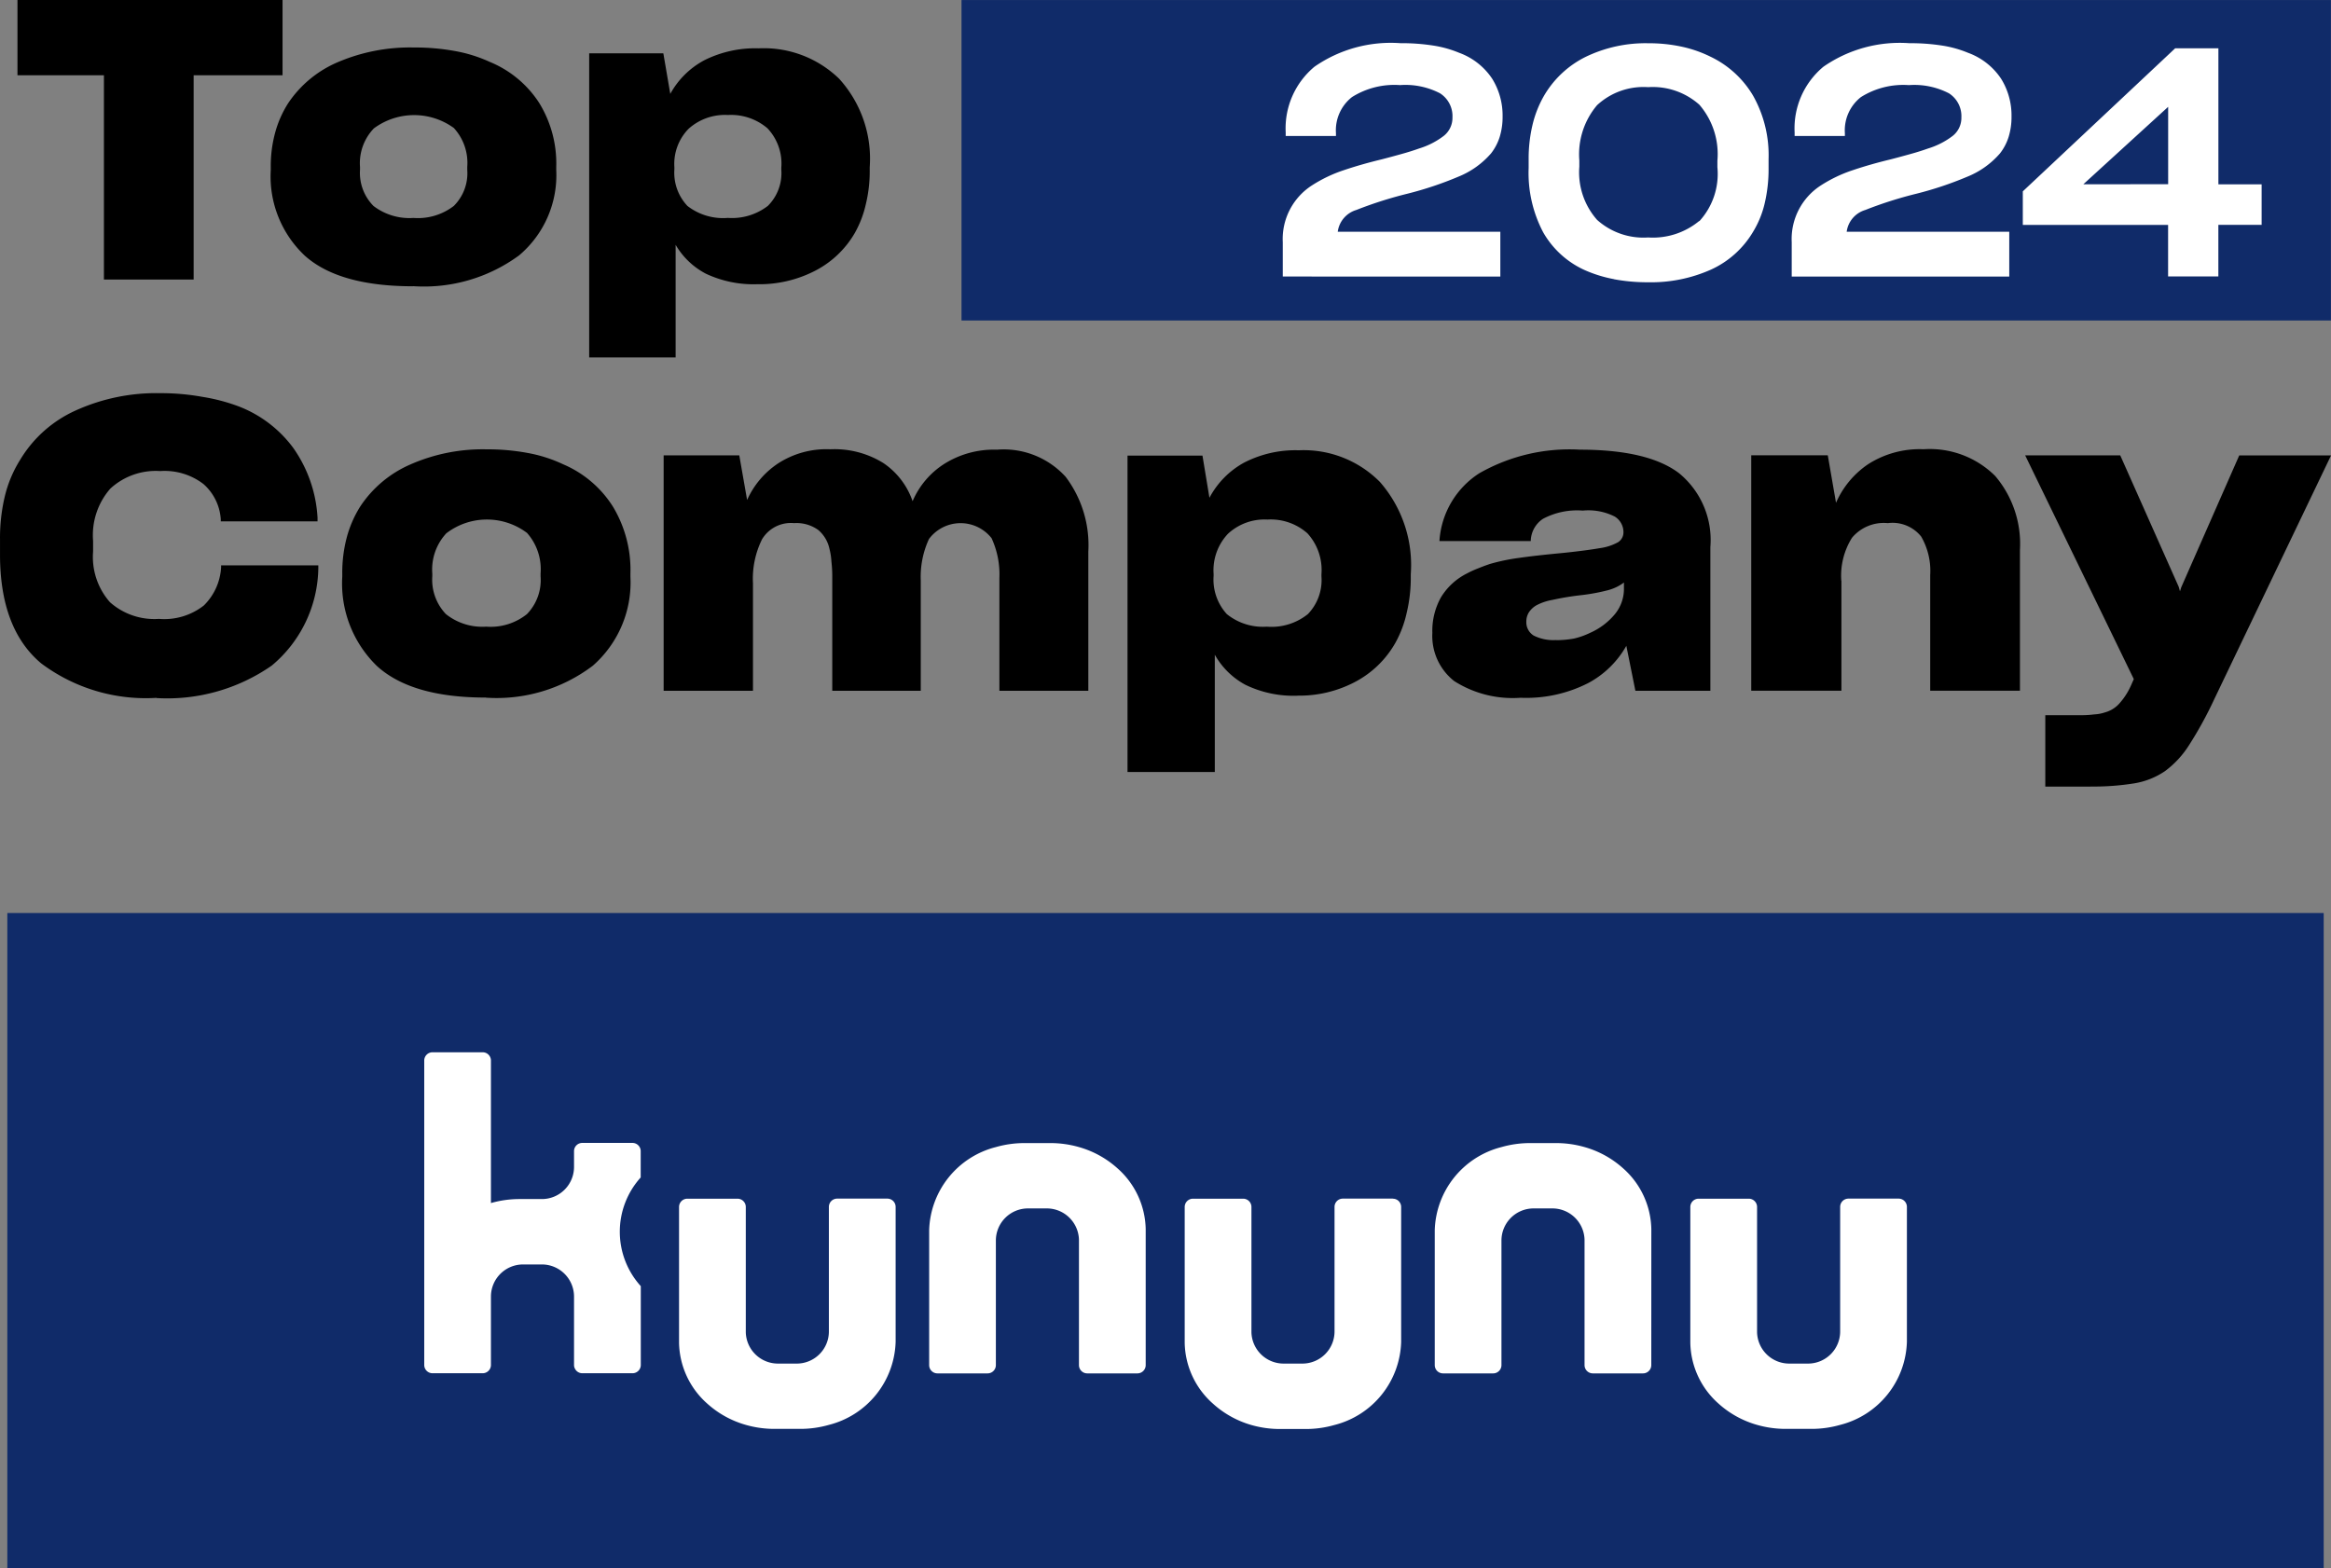 <svg xmlns="http://www.w3.org/2000/svg" width="116.507" height="78.408" viewBox="0 0 116.507 78.408">
  <rect x="0" y="0" width="116.507" height="78.408" fill="#808080" stroke="none"/>
  <g id="top_company_2024" transform="translate(66.4 -10.373)">
    <path id="Balken_2" d="M37.55,608.04H153.326v32.766H37.55Z" transform="translate(-103.584 -552.025)" fill="#102b69"/>
    <g id="Logo" transform="translate(-45.198 62.98)">
      <path id="Pfad_97" data-name="Pfad 97" d="M155.007,646.883H152.5a.414.414,0,0,0-.413.413v6.228a1.606,1.606,0,0,1-1.606,1.606h-.941a1.608,1.608,0,0,1-1.606-1.564V647.3a.414.414,0,0,0-.413-.413h-2.51a.414.414,0,0,0-.413.413V654.1a4.159,4.159,0,0,0,1.4,3.022,4.845,4.845,0,0,0,1.935,1.072,5.165,5.165,0,0,0,1.445.2h1.264a5.181,5.181,0,0,0,1.447-.2,4.421,4.421,0,0,0,3.334-4.151V647.3A.414.414,0,0,0,155.007,646.883Zm25.274,0h-2.508a.414.414,0,0,0-.413.413v6.228a1.606,1.606,0,0,1-1.606,1.606h-.941a1.608,1.608,0,0,1-1.606-1.564V647.3a.414.414,0,0,0-.413-.413h-2.51a.414.414,0,0,0-.413.413V654.1a4.159,4.159,0,0,0,1.4,3.022A4.845,4.845,0,0,0,173.2,658.2a5.165,5.165,0,0,0,1.445.2h1.264a5.181,5.181,0,0,0,1.447-.2,4.421,4.421,0,0,0,3.334-4.151V647.3a.414.414,0,0,0-.413-.413Zm25.272,0h-2.508a.414.414,0,0,0-.413.413v6.228a1.606,1.606,0,0,1-1.606,1.606h-.941a1.608,1.608,0,0,1-1.606-1.564V647.3a.414.414,0,0,0-.413-.413h-2.51a.414.414,0,0,0-.413.413V654.1a4.159,4.159,0,0,0,1.4,3.022,4.845,4.845,0,0,0,1.935,1.072,5.166,5.166,0,0,0,1.445.2h1.264a5.181,5.181,0,0,0,1.447-.2,4.421,4.421,0,0,0,3.334-4.151V647.3A.414.414,0,0,0,205.553,646.883ZM167.922,648.4a4.159,4.159,0,0,0-1.4-3.022,4.844,4.844,0,0,0-1.935-1.071,5.165,5.165,0,0,0-1.445-.2H161.88a5.181,5.181,0,0,0-1.447.2,4.421,4.421,0,0,0-3.334,4.151v6.749a.414.414,0,0,0,.413.413h2.508a.414.414,0,0,0,.413-.413v-6.228a1.606,1.606,0,0,1,1.606-1.606h.941a1.608,1.608,0,0,1,1.606,1.564v6.27a.414.414,0,0,0,.413.413h2.51a.414.414,0,0,0,.413-.413Zm25.272,0a4.159,4.159,0,0,0-1.4-3.022,4.844,4.844,0,0,0-1.935-1.071,5.165,5.165,0,0,0-1.445-.2h-1.264a5.181,5.181,0,0,0-1.447.2,4.421,4.421,0,0,0-3.334,4.151v6.749a.414.414,0,0,0,.413.413h2.508a.414.414,0,0,0,.413-.413v-6.228a1.606,1.606,0,0,1,1.606-1.606h.941a1.608,1.608,0,0,1,1.606,1.564v6.27a.414.414,0,0,0,.413.413h2.51a.414.414,0,0,0,.413-.413Zm-50.513-2.574V644.49a.412.412,0,0,0-.409-.391H139.76a.41.41,0,0,0-.411.411v.789a1.606,1.606,0,0,1-1.606,1.606h-1.1a5.183,5.183,0,0,0-1.447.2v-7.125a.414.414,0,0,0-.413-.413h-2.508a.414.414,0,0,0-.413.413V655.2a.414.414,0,0,0,.413.413h2.508a.414.414,0,0,0,.413-.413v-3.42a1.606,1.606,0,0,1,1.606-1.606h.941a1.608,1.608,0,0,1,1.606,1.606v3.42a.387.387,0,0,0,.051.194.41.41,0,0,0,.365.219h2.508a.414.414,0,0,0,.413-.413v-3.941a4.049,4.049,0,0,1,0-5.439Z" transform="translate(-131.86 -639.57)" fill="#fff"/>
    </g>
    <path id="Balken_1" d="M253.42,32.96h68.446V48.98H253.42Z" transform="translate(-271.762 -22.585)" fill="#102b69"/>
    <g id="_2024" transform="translate(-2.287 12.533)">
      <path id="Pfad_102" data-name="Pfad 102" d="M326.092,54.391V52.678a3.186,3.186,0,0,1,1.471-2.848,6.984,6.984,0,0,1,1.575-.751q.888-.3,1.9-.543.544-.142,1.007-.272c.309-.086.6-.177.864-.272a3.892,3.892,0,0,0,1.233-.632,1.145,1.145,0,0,0,.431-.919,1.352,1.352,0,0,0-.623-1.208,3.761,3.761,0,0,0-2-.409,3.974,3.974,0,0,0-2.4.6,2.11,2.11,0,0,0-.8,1.8v.144h-2.512v-.177a4.006,4.006,0,0,1,1.44-3.287,6.689,6.689,0,0,1,4.3-1.175,10.185,10.185,0,0,1,1.639.119,5.582,5.582,0,0,1,1.288.36,3.362,3.362,0,0,1,1.655,1.3,3.484,3.484,0,0,1,.519,1.887,3.4,3.4,0,0,1-.144,1.016,2.6,2.6,0,0,1-.431.824,4.267,4.267,0,0,1-1.639,1.169,17.415,17.415,0,0,1-2.536.848,20,20,0,0,0-2.561.815,1.315,1.315,0,0,0-.928,1.087h8.126v2.24H326.09Zm16.559.135a6.584,6.584,0,0,1-1.471-.455,4.545,4.545,0,0,1-2.072-1.887,6.363,6.363,0,0,1-.727-3.215v-.431a7.274,7.274,0,0,1,.192-1.719,5.415,5.415,0,0,1,.559-1.432,4.948,4.948,0,0,1,2.1-1.975,6.88,6.88,0,0,1,3.128-.68,7.765,7.765,0,0,1,1.655.168,6.158,6.158,0,0,1,1.447.5,4.943,4.943,0,0,1,2.136,1.951,6.066,6.066,0,0,1,.775,3.168v.464a7.444,7.444,0,0,1-.192,1.743,4.854,4.854,0,0,1-.577,1.423,4.718,4.718,0,0,1-2.112,1.9,7.348,7.348,0,0,1-3.135.632,9.16,9.16,0,0,1-1.712-.152Zm4.264-2.9a3.5,3.5,0,0,0,.9-2.7v-.32a3.78,3.78,0,0,0-.9-2.8,3.5,3.5,0,0,0-2.561-.879,3.412,3.412,0,0,0-2.552.9,3.8,3.8,0,0,0-.888,2.759v.32a3.586,3.586,0,0,0,.888,2.656,3.468,3.468,0,0,0,2.552.879,3.632,3.632,0,0,0,2.552-.824Zm4.615,2.762V52.678A3.185,3.185,0,0,1,353,49.831a6.984,6.984,0,0,1,1.575-.751q.888-.3,1.9-.543.543-.142,1.007-.272c.309-.086.6-.177.864-.272a3.893,3.893,0,0,0,1.233-.632,1.145,1.145,0,0,0,.431-.919,1.352,1.352,0,0,0-.623-1.208,3.761,3.761,0,0,0-2-.409,3.974,3.974,0,0,0-2.4.6,2.11,2.11,0,0,0-.8,1.8v.144h-2.512v-.177a4.006,4.006,0,0,1,1.44-3.287,6.689,6.689,0,0,1,4.3-1.175,10.185,10.185,0,0,1,1.639.119,5.582,5.582,0,0,1,1.288.36,3.362,3.362,0,0,1,1.655,1.3,3.484,3.484,0,0,1,.519,1.887,3.4,3.4,0,0,1-.144,1.016,2.6,2.6,0,0,1-.431.824,4.267,4.267,0,0,1-1.639,1.169,17.415,17.415,0,0,1-2.536.848,20,20,0,0,0-2.561.815,1.315,1.315,0,0,0-.928,1.087h8.126v2.24H351.528Zm23.485-2.576h-2.161v2.576h-2.512V51.815H363.08V50.136l7.615-7.151h2.161v6.8h2.161v2.033Zm-4.67-2.033V45.911l-4.24,3.871Z" transform="translate(-326.09 -42.73)" fill="#fff"/>
    </g>
    <g id="Top_Company" transform="translate(-66.4 10.372)">
      <path id="Pfad_103" data-name="Pfad 103" d="M50.012,36.712V32.95H36.763v3.762h4.321V46.926h4.485V36.712Zm6.524,10.545a8.036,8.036,0,0,0,5.3-1.54,5.246,5.246,0,0,0,1.856-4.268v-.157a5.77,5.77,0,0,0-.855-3.2,5.357,5.357,0,0,0-2.466-2.046,7.177,7.177,0,0,0-1.754-.546,11.082,11.082,0,0,0-2.039-.175,9.181,9.181,0,0,0-3.771.72A5.636,5.636,0,0,0,50.3,38.1a5.305,5.305,0,0,0-.652,1.463,6.371,6.371,0,0,0-.225,1.734v.157a5.434,5.434,0,0,0,1.712,4.288q1.713,1.521,5.4,1.52Zm.02-3.411a2.952,2.952,0,0,1-2-.6,2.349,2.349,0,0,1-.672-1.812v-.137a2.507,2.507,0,0,1,.694-1.929,3.381,3.381,0,0,1,3.994-.02,2.577,2.577,0,0,1,.672,1.949v.137a2.308,2.308,0,0,1-.672,1.812,2.939,2.939,0,0,1-2.017.6Zm15.693,0a2.905,2.905,0,0,1-2-.6,2.417,2.417,0,0,1-.652-1.832v-.1a2.506,2.506,0,0,1,.714-1.929A2.715,2.715,0,0,1,72.27,38.7a2.794,2.794,0,0,1,1.977.663,2.563,2.563,0,0,1,.694,1.968v.1a2.308,2.308,0,0,1-.672,1.812,2.939,2.939,0,0,1-2.017.6Zm1.529,3.314a6.069,6.069,0,0,0,2.793-.643,4.867,4.867,0,0,0,2.039-1.911,5.265,5.265,0,0,0,.55-1.423,6.954,6.954,0,0,0,.2-1.734v-.137a5.939,5.939,0,0,0-1.529-4.425,5.4,5.4,0,0,0-4.016-1.52,5.694,5.694,0,0,0-2.731.6,4.192,4.192,0,0,0-1.692,1.677l-.347-2.026H65.338v15.2h4.321V45.189a3.77,3.77,0,0,0,1.509,1.443,5.588,5.588,0,0,0,2.609.526ZM43.711,67.848a9.145,9.145,0,0,0,5.762-1.624A6.457,6.457,0,0,0,51.8,61.355v-.141H46.941v.1a2.9,2.9,0,0,1-.864,1.907,3.209,3.209,0,0,1-2.242.669,3.342,3.342,0,0,1-2.448-.833,3.418,3.418,0,0,1-.844-2.536v-.528a3.531,3.531,0,0,1,.864-2.618A3.353,3.353,0,0,1,43.9,56.5a3.188,3.188,0,0,1,2.161.65,2.57,2.57,0,0,1,.864,1.765v.1h4.836v-.183a6.692,6.692,0,0,0-1.215-3.491,6.115,6.115,0,0,0-2.715-2.07A9.3,9.3,0,0,0,46,52.789a11.561,11.561,0,0,0-2.1-.183,9.761,9.761,0,0,0-4.2.853,6.2,6.2,0,0,0-2.8,2.474,6.129,6.129,0,0,0-.762,1.8,8.95,8.95,0,0,0-.247,2.172v.771q0,3.712,2.057,5.437a8.719,8.719,0,0,0,5.762,1.725Zm16.461-.02a7.955,7.955,0,0,0,5.351-1.6A5.538,5.538,0,0,0,67.4,61.783v-.161a6.135,6.135,0,0,0-.864-3.327,5.468,5.468,0,0,0-2.49-2.13,7.129,7.129,0,0,0-1.77-.568,10.891,10.891,0,0,0-2.057-.183,8.982,8.982,0,0,0-3.807.751,5.732,5.732,0,0,0-2.532,2.13,5.639,5.639,0,0,0-.658,1.522,6.881,6.881,0,0,0-.225,1.8v.161a5.748,5.748,0,0,0,1.728,4.463q1.73,1.584,5.453,1.582Zm.02-3.55a2.919,2.919,0,0,1-2.017-.63,2.49,2.49,0,0,1-.678-1.887V61.62a2.657,2.657,0,0,1,.7-2.008,3.334,3.334,0,0,1,4.034-.02,2.732,2.732,0,0,1,.678,2.028v.141a2.447,2.447,0,0,1-.678,1.887,2.9,2.9,0,0,1-2.037.63Zm13.331-2.192a4.452,4.452,0,0,1,.453-2.172,1.678,1.678,0,0,1,1.6-.811,1.857,1.857,0,0,1,1.215.345,1.7,1.7,0,0,1,.555.932,3.326,3.326,0,0,1,.1.65,6.363,6.363,0,0,1,.042.731v5.722h4.423V61.965a4.5,4.5,0,0,1,.411-2.07,1.972,1.972,0,0,1,3.128-.04,4.311,4.311,0,0,1,.391,1.988v5.64h4.445V60.524a5.669,5.669,0,0,0-1.131-3.734,4.18,4.18,0,0,0-3.435-1.359,4.663,4.663,0,0,0-2.633.709,4.144,4.144,0,0,0-1.584,1.867,3.775,3.775,0,0,0-1.46-1.907,4.618,4.618,0,0,0-2.653-.689,4.45,4.45,0,0,0-2.614.709,4.3,4.3,0,0,0-1.544,1.827l-.391-2.231H69.06V67.483h4.465v-5.4Zm25.7,2.192a2.87,2.87,0,0,1-2.017-.63,2.562,2.562,0,0,1-.658-1.907v-.1a2.654,2.654,0,0,1,.72-2.008,2.691,2.691,0,0,1,1.975-.709,2.765,2.765,0,0,1,1.995.689,2.717,2.717,0,0,1,.7,2.05v.1a2.447,2.447,0,0,1-.678,1.887,2.9,2.9,0,0,1-2.037.63Zm1.544,3.449a5.972,5.972,0,0,0,2.819-.669,4.975,4.975,0,0,0,2.057-1.988,5.532,5.532,0,0,0,.555-1.48,7.524,7.524,0,0,0,.205-1.8v-.141a6.3,6.3,0,0,0-1.544-4.606,5.359,5.359,0,0,0-4.054-1.582,5.591,5.591,0,0,0-2.757.63,4.3,4.3,0,0,0-1.708,1.745l-.349-2.11H92.245V71.544h4.363V65.681a3.845,3.845,0,0,0,1.522,1.5,5.512,5.512,0,0,0,2.633.548Zm12.893-2.779a2.2,2.2,0,0,1-1.111-.223.778.778,0,0,1-.371-.689.88.88,0,0,1,.124-.466,1.111,1.111,0,0,1,.391-.365,2.7,2.7,0,0,1,.782-.263,13.766,13.766,0,0,1,1.482-.243,9.749,9.749,0,0,0,1.3-.243,2.316,2.316,0,0,0,.8-.384v.345a1.991,1.991,0,0,1-.453,1.237,3.373,3.373,0,0,1-1.235.932,3.826,3.826,0,0,1-.8.285,4.986,4.986,0,0,1-.906.082Zm3.972,2.536h3.745V60.3a4.319,4.319,0,0,0-1.564-3.692q-1.544-1.176-4.96-1.178a9.106,9.106,0,0,0-5.022,1.178A4.353,4.353,0,0,0,107.835,60H112.4a1.361,1.361,0,0,1,.616-1.116A3.64,3.64,0,0,1,115,58.476a2.91,2.91,0,0,1,1.6.3.915.915,0,0,1,.433.771.583.583,0,0,1-.267.508,2.591,2.591,0,0,1-.926.3c-.234.04-.508.082-.824.122s-.658.082-1.069.122c-.864.082-1.577.161-2.141.243a9.822,9.822,0,0,0-1.44.3c-.205.068-.4.141-.6.223a4.768,4.768,0,0,0-.535.243,3.2,3.2,0,0,0-1.317,1.2,3.416,3.416,0,0,0-.433,1.765v.02A2.867,2.867,0,0,0,108.576,67a5.438,5.438,0,0,0,3.314.833,6.819,6.819,0,0,0,3.374-.731,4.753,4.753,0,0,0,1.913-1.867l.453,2.251Zm10.289-5.5a3.561,3.561,0,0,1,.535-2.15,2.071,2.071,0,0,1,1.79-.731,1.835,1.835,0,0,1,1.666.669,3.425,3.425,0,0,1,.453,1.927v5.782h4.485V60.44a5.233,5.233,0,0,0-1.235-3.692,4.632,4.632,0,0,0-3.581-1.339,4.783,4.783,0,0,0-2.777.751,4.5,4.5,0,0,0-1.6,1.926l-.411-2.373h-3.826V67.481h4.507v-5.5Zm12.458,10.286a12.738,12.738,0,0,0,2.2-.161A3.836,3.836,0,0,0,144.1,71.5a4.834,4.834,0,0,0,1.215-1.319,19.461,19.461,0,0,0,1.255-2.293L152.4,55.717h-4.589l-2.9,6.595-.062.2-.062-.223-2.923-6.573h-4.752L142.541,66.9l-.144.325a3.424,3.424,0,0,1-.577.893,1.485,1.485,0,0,1-.72.446,2,2,0,0,1-.535.1,4.856,4.856,0,0,1-.658.04h-1.79v3.57h2.265Z" transform="translate(-35.89 -32.95)"/>
    </g>
  </g>
</svg>
